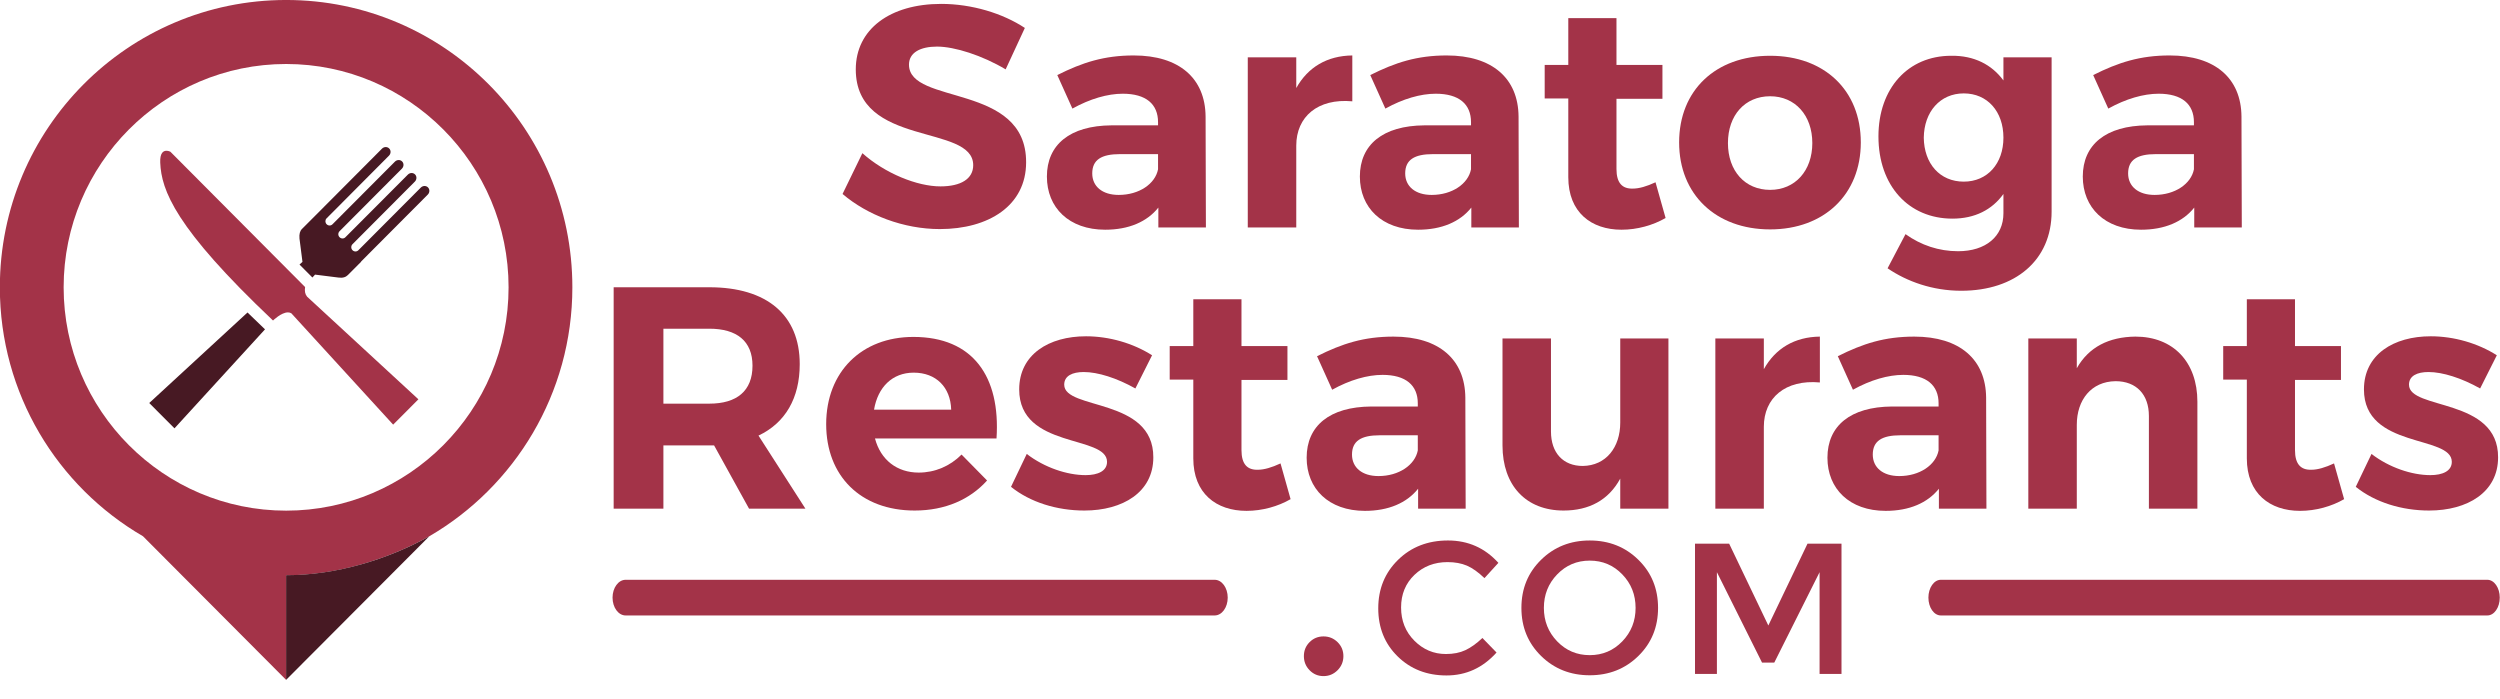 <svg clip-rule="evenodd" fill-rule="evenodd" stroke-linejoin="round" stroke-miterlimit="2" viewBox="0 0 136 38" xmlns="http://www.w3.org/2000/svg"><g fill-rule="nonzero"><path d="m56.788 22.065c.21 0 .394.098.394.098l13.369 13.381c-.054.407-.014.677.195.948l11.053 10.156-2.506 2.505-10.108-11.014c-.105-.062-.219-.088-.339-.088-.662 0-1.479.804-1.479.804-9.746-9.189-11.079-12.889-11.196-15.612-.043-.977.316-1.178.617-1.178" fill="#a33348" transform="matrix(.548 0 0 .55 -22.065 -3.934)"/><path d="m70.29 33.052-.293.269 1.28 1.28.263-.286 2.317.29c.441.064.738-.044.94-.247l1.294-1.293c.006-.007.007-.018.039-.064l6.6-6.6c.202-.202.211-.522.019-.713-.191-.192-.51-.183-.713.02l-6.538 6.537.339-.339c-.164.163-.417.157-.58-.006s-.163-.428 0-.591l-.324.321 6.513-6.513c.202-.202.212-.521.02-.713s-.511-.183-.714.02l-6.503 6.498.302-.301c-.163.163-.416.156-.58-.007-.163-.163-.163-.428 0-.591l6.191-6.19c.202-.202.212-.521.02-.713-.192-.191-.511-.183-.713.02l-6.515 6.512.314-.314c-.163.163-.416.156-.579-.007-.154-.154-.161-.398-.024-.562l6.214-6.22c.202-.202.21-.521.019-.712-.191-.192-.511-.183-.713.019l-6.651 6.652-1.295 1.293c-.202.203-.281.501-.245.94z" fill="#471923" transform="matrix(.548 0 0 .55 -22.065 -3.934)"/><path d="m66.557 39.713c-.605-.57-1.178-1.12-1.723-1.653l-9.755 8.954 2.505 2.505 8.988-9.792z" fill="#471923" transform="matrix(.548 0 0 .55 -22.065 -3.934)"/><path d="m68.671 57.661c-12.184 0-22.089-9.914-22.089-22.089s9.905-22.089 22.089-22.089c12.175 0 22.08 9.914 22.08 22.089s-9.905 22.089-22.08 22.089m14.206 2.538c8.485-4.921 14.206-14.116 14.206-24.627 0-15.694-12.717-28.421-28.412-28.421-15.694 0-28.421 12.727-28.421 28.421 0 10.52 5.717 19.701 14.211 24.622l14.205 14.205v-10.346h.004c4.997 0 10.131-1.584 14.207-3.854" fill="#a33348" transform="matrix(.548 0 0 .55 -22.065 -3.934)"/><path d="m82.877 60.199-14.211 14.2v-10.356l.005.001c4.996 0 10.13-1.575 14.206-3.845" fill="#471923" transform="matrix(.548 0 0 .55 -22.065 -3.934)"/><g fill="#a33348"><path d="m55.554 123.53c-.208-.212-.311-.468-.311-.767s.103-.552.311-.76c.207-.207.461-.311.76-.311s.554.104.767.311c.212.208.318.461.318.76s-.106.555-.318.767c-.213.212-.468.319-.767.319s-.553-.107-.76-.319" transform="matrix(.997 0 0 1.001 15.854 -87.193)"/><path d="m62.989 122.649c.411 0 .766-.069 1.063-.208.297-.138.609-.359.932-.663l.771.79c-.75.831-1.66 1.246-2.731 1.246-1.07 0-1.958-.344-2.664-1.034-.707-.689-1.059-1.56-1.059-2.613 0-1.054.36-1.932 1.079-2.634s1.628-1.054 2.725-1.054c1.098 0 2.014.405 2.751 1.216l-.76.83c-.338-.324-.657-.55-.958-.679-.3-.127-.653-.192-1.058-.192-.716 0-1.317.231-1.804.694-.486.463-.729 1.054-.729 1.773s.241 1.32.724 1.804c.483.482 1.055.724 1.718.724" transform="matrix(.997 0 0 1.001 15.854 -87.193)"/><path d="m72.618 118.323c-.483-.5-1.076-.75-1.778-.75-.703 0-1.295.25-1.778.75-.483.499-.724 1.106-.724 1.819 0 .712.241 1.318.724 1.818.483.499 1.075.75 1.778.75.702 0 1.295-.251 1.778-.75.483-.5.724-1.106.724-1.818 0-.713-.241-1.32-.724-1.819m.876 4.432c-.716.699-1.601 1.049-2.654 1.049-1.054 0-1.938-.35-2.654-1.049s-1.074-1.57-1.074-2.613c0-1.044.358-1.916 1.074-2.614.716-.7 1.6-1.049 2.654-1.049 1.053 0 1.938.349 2.654 1.049.716.698 1.074 1.57 1.074 2.614 0 1.043-.358 1.914-1.074 2.613" transform="matrix(.997 0 0 1.001 15.854 -87.193)"/><path d="m77.779 123.733h-1.195v-7.082h1.863l2.138 4.448 2.138-4.448h1.854v7.082h-1.196v-5.531l-2.472 4.913h-.668l-2.462-4.913z" transform="matrix(.997 0 0 1.001 15.854 -87.193)"/><path d="m50.375 120.553h-32.141c-.394 0-.713-.433-.713-.969 0-.534.319-.969.713-.969h32.141c.393 0 .712.435.712.969 0 .536-.319.969-.712.969" transform="matrix(.997 0 0 1.001 15.854 -87.193)"/><path d="m119.817 120.553h-29.82c-.374 0-.678-.433-.678-.969 0-.534.304-.969.678-.969h29.82c.374 0 .677.435.677.969 0 .536-.303.969-.677.969" transform="matrix(.997 0 0 1.001 15.854 -87.193)"/><path d="m32.167 80.602c-3.066 0-5.129 1.514-5.129 3.918 0 4.694 7.059 3.236 7.059 5.735 0 .814-.738 1.268-1.968 1.268-1.4 0-3.331-.776-4.694-1.987l-1.192 2.441c1.495 1.268 3.672 2.101 5.848 2.101 2.934 0 5.186-1.401 5.186-3.994.019-4.769-7.041-3.406-7.041-5.848 0-.719.682-1.079 1.685-1.079 1.06 0 2.725.53 4.126 1.363l1.154-2.479c-1.324-.871-3.179-1.439-5.034-1.439z" transform="matrix(.905 0 0 .909 22.085 -73.055)"/><path d="m45.226 93.983h2.858l-.019-6.643c-.019-2.29-1.59-3.653-4.315-3.653-1.779 0-3.085.417-4.599 1.174l.908 2.006c1.06-.587 2.12-.89 3.028-.89 1.401 0 2.12.625 2.12 1.704v.189h-2.801c-2.498.019-3.88 1.155-3.88 3.066 0 1.855 1.325 3.18 3.502 3.18 1.419 0 2.517-.473 3.198-1.325zm-2.385-1.949c-.984 0-1.589-.511-1.589-1.287 0-.814.548-1.155 1.665-1.155h2.29v.909c-.17.87-1.135 1.533-2.366 1.533z" transform="matrix(.905 0 0 .909 22.085 -73.055)"/><path d="m53.516 83.801h-2.915v10.182h2.915v-4.902c0-1.722 1.287-2.839 3.369-2.649v-2.745c-1.514.019-2.669.701-3.369 1.95z" transform="matrix(.905 0 0 .909 22.085 -73.055)"/><path d="m64.039 93.983h2.858l-.019-6.643c-.019-2.29-1.59-3.653-4.315-3.653-1.779 0-3.085.417-4.599 1.174l.908 2.006c1.06-.587 2.12-.89 3.028-.89 1.401 0 2.12.625 2.12 1.704v.189h-2.801c-2.498.019-3.88 1.155-3.88 3.066 0 1.855 1.325 3.18 3.501 3.18 1.42 0 2.518-.473 3.199-1.325zm-2.385-1.949c-.984 0-1.59-.511-1.59-1.287 0-.814.549-1.155 1.666-1.155h2.29v.909c-.17.87-1.136 1.533-2.366 1.533z" transform="matrix(.905 0 0 .909 22.085 -73.055)"/><path d="m75.111 91.277c-.53.246-.984.378-1.363.378-.624.019-.984-.321-.984-1.173v-4.202h2.763v-2.025h-2.763v-2.801h-2.896v2.801h-1.419v2.006h1.419v4.713c0 2.101 1.382 3.142 3.199 3.142.946 0 1.892-.265 2.65-.701z" transform="matrix(.905 0 0 .909 22.085 -73.055)"/><path d="m82 83.706c-3.274 0-5.47 2.063-5.47 5.186 0 3.104 2.196 5.205 5.47 5.205 3.255 0 5.451-2.101 5.451-5.205 0-3.123-2.196-5.186-5.451-5.186zm0 2.423c1.495 0 2.536 1.135 2.536 2.801 0 1.665-1.041 2.801-2.536 2.801-1.514 0-2.536-1.136-2.536-2.801 0-1.666 1.022-2.801 2.536-2.801z" transform="matrix(.905 0 0 .909 22.085 -73.055)"/><path d="m98.92 83.801h-2.896v1.382c-.7-.947-1.76-1.496-3.141-1.477-2.593 0-4.372 1.95-4.372 4.826 0 2.953 1.817 4.921 4.447 4.921 1.344 0 2.385-.53 3.066-1.476v1.155c0 1.381-1.059 2.271-2.725 2.271-1.154 0-2.233-.36-3.161-1.022l-1.078 2.044c1.173.795 2.706 1.344 4.428 1.344 3.256 0 5.432-1.836 5.432-4.732zm-5.28 7.438c-1.439 0-2.385-1.079-2.404-2.631.019-1.552.984-2.65 2.404-2.65 1.419 0 2.384 1.079 2.384 2.65 0 1.552-.965 2.631-2.384 2.631z" transform="matrix(.905 0 0 .909 22.085 -73.055)"/><path d="m107.494 93.983h2.858l-.019-6.643c-.019-2.29-1.59-3.653-4.315-3.653-1.779 0-3.085.417-4.599 1.174l.908 2.006c1.06-.587 2.12-.89 3.028-.89 1.401 0 2.12.625 2.12 1.704v.189h-2.801c-2.498.019-3.88 1.155-3.88 3.066 0 1.855 1.325 3.18 3.501 3.18 1.42 0 2.518-.473 3.199-1.325zm-2.385-1.949c-.984 0-1.59-.511-1.59-1.287 0-.814.549-1.155 1.666-1.155h2.29v.909c-.17.87-1.136 1.533-2.366 1.533z" transform="matrix(.905 0 0 .909 22.085 -73.055)"/><path d="m20.622 110.809h3.388l-2.82-4.372c1.608-.757 2.479-2.234 2.479-4.278 0-2.933-1.968-4.599-5.432-4.599h-5.753v13.249h2.99v-3.785h3.047zm-5.148-6.284v-4.485h2.763c1.647 0 2.593.738 2.593 2.214 0 1.514-.946 2.271-2.593 2.271z" transform="matrix(.905 0 0 .909 22.085 -73.055)"/><path d="m30.501 100.532c-3.103 0-5.242 2.082-5.242 5.223 0 3.085 2.063 5.167 5.318 5.167 1.836 0 3.331-.662 4.353-1.798l-1.533-1.552c-.7.701-1.609 1.079-2.574 1.079-1.306 0-2.29-.757-2.631-2.044h7.306c.246-3.709-1.419-6.075-4.997-6.075zm-2.365 4.353c.227-1.344 1.097-2.215 2.384-2.215 1.344 0 2.215.871 2.253 2.215z" transform="matrix(.905 0 0 .909 22.085 -73.055)"/><path d="m40.873 100.494c-2.214 0-4.012 1.079-4.012 3.18 0 3.577 5.28 2.706 5.28 4.334 0 .549-.549.795-1.287.795-1.116 0-2.479-.455-3.539-1.268l-.946 1.968c1.154.927 2.763 1.419 4.409 1.419 2.309 0 4.145-1.097 4.145-3.179.019-3.596-5.356-2.82-5.356-4.353 0-.53.492-.757 1.174-.757.851 0 1.987.359 3.104.984l1.003-1.987c-1.136-.72-2.574-1.136-3.975-1.136z" transform="matrix(.905 0 0 .909 22.085 -73.055)"/><path d="m52.57 108.102c-.53.246-.985.379-1.363.379-.625.019-.984-.322-.984-1.174v-4.201h2.763v-2.025h-2.763v-2.801h-2.896v2.801h-1.419v2.006h1.419v4.713c0 2.1 1.382 3.141 3.199 3.141.946 0 1.892-.265 2.649-.7z" transform="matrix(.905 0 0 .909 22.085 -73.055)"/><path d="m60.84 110.809h2.858l-.019-6.643c-.019-2.29-1.589-3.653-4.315-3.653-1.779 0-3.085.416-4.599 1.173l.909 2.006c1.059-.586 2.119-.889 3.028-.889 1.4 0 2.119.625 2.119 1.703v.19h-2.801c-2.498.019-3.88 1.154-3.88 3.066 0 1.854 1.325 3.179 3.502 3.179 1.419 0 2.517-.473 3.198-1.325zm-2.384-1.95c-.984 0-1.59-.511-1.59-1.287 0-.813.549-1.154 1.665-1.154h2.29v.908c-.17.871-1.135 1.533-2.365 1.533z" transform="matrix(.905 0 0 .909 22.085 -73.055)"/><path d="m75.887 100.626h-2.896v5.035c0 1.476-.852 2.574-2.252 2.593-1.174 0-1.912-.776-1.912-2.063v-5.565h-2.914v6.398c0 2.403 1.419 3.898 3.671 3.898 1.533 0 2.707-.624 3.407-1.911v1.798h2.896z" transform="matrix(.905 0 0 .909 22.085 -73.055)"/><path d="m81.622 100.626h-2.915v10.183h2.915v-4.902c0-1.722 1.287-2.839 3.368-2.65v-2.744c-1.514.019-2.668.7-3.368 1.949z" transform="matrix(.905 0 0 .909 22.085 -73.055)"/><path d="m92.145 110.809h2.857l-.018-6.643c-.019-2.29-1.59-3.653-4.316-3.653-1.779 0-3.085.416-4.599 1.173l.909 2.006c1.06-.586 2.119-.889 3.028-.889 1.4 0 2.12.625 2.12 1.703v.19h-2.801c-2.499.019-3.88 1.154-3.88 3.066 0 1.854 1.325 3.179 3.501 3.179 1.42 0 2.517-.473 3.199-1.325zm-2.385-1.95c-.984 0-1.59-.511-1.59-1.287 0-.813.549-1.154 1.666-1.154h2.29v.908c-.171.871-1.136 1.533-2.366 1.533z" transform="matrix(.905 0 0 .909 22.085 -73.055)"/><path d="m103.955 100.513c-1.59.019-2.801.624-3.521 1.892v-1.779h-2.914v10.183h2.914v-5.016c0-1.495.871-2.593 2.328-2.612 1.249 0 2.006.795 2.006 2.082v5.546h2.915v-6.397c0-2.385-1.457-3.899-3.728-3.899z" transform="matrix(.905 0 0 .909 22.085 -73.055)"/><path d="m115.897 108.102c-.53.246-.984.379-1.363.379-.624.019-.984-.322-.984-1.174v-4.201h2.764v-2.025h-2.764v-2.801h-2.895v2.801h-1.42v2.006h1.42v4.713c0 2.1 1.381 3.141 3.198 3.141.946 0 1.893-.265 2.65-.7z" transform="matrix(.905 0 0 .909 22.085 -73.055)"/><path d="m121.708 100.494c-2.215 0-4.013 1.079-4.013 3.18 0 3.577 5.281 2.706 5.281 4.334 0 .549-.549.795-1.287.795-1.117 0-2.48-.455-3.54-1.268l-.946 1.968c1.155.927 2.763 1.419 4.41 1.419 2.309 0 4.145-1.097 4.145-3.179.019-3.596-5.356-2.82-5.356-4.353 0-.53.492-.757 1.173-.757.852 0 1.987.359 3.104.984l1.003-1.987c-1.135-.72-2.574-1.136-3.974-1.136z" transform="matrix(.905 0 0 .909 22.085 -73.055)"/></g></g></svg>